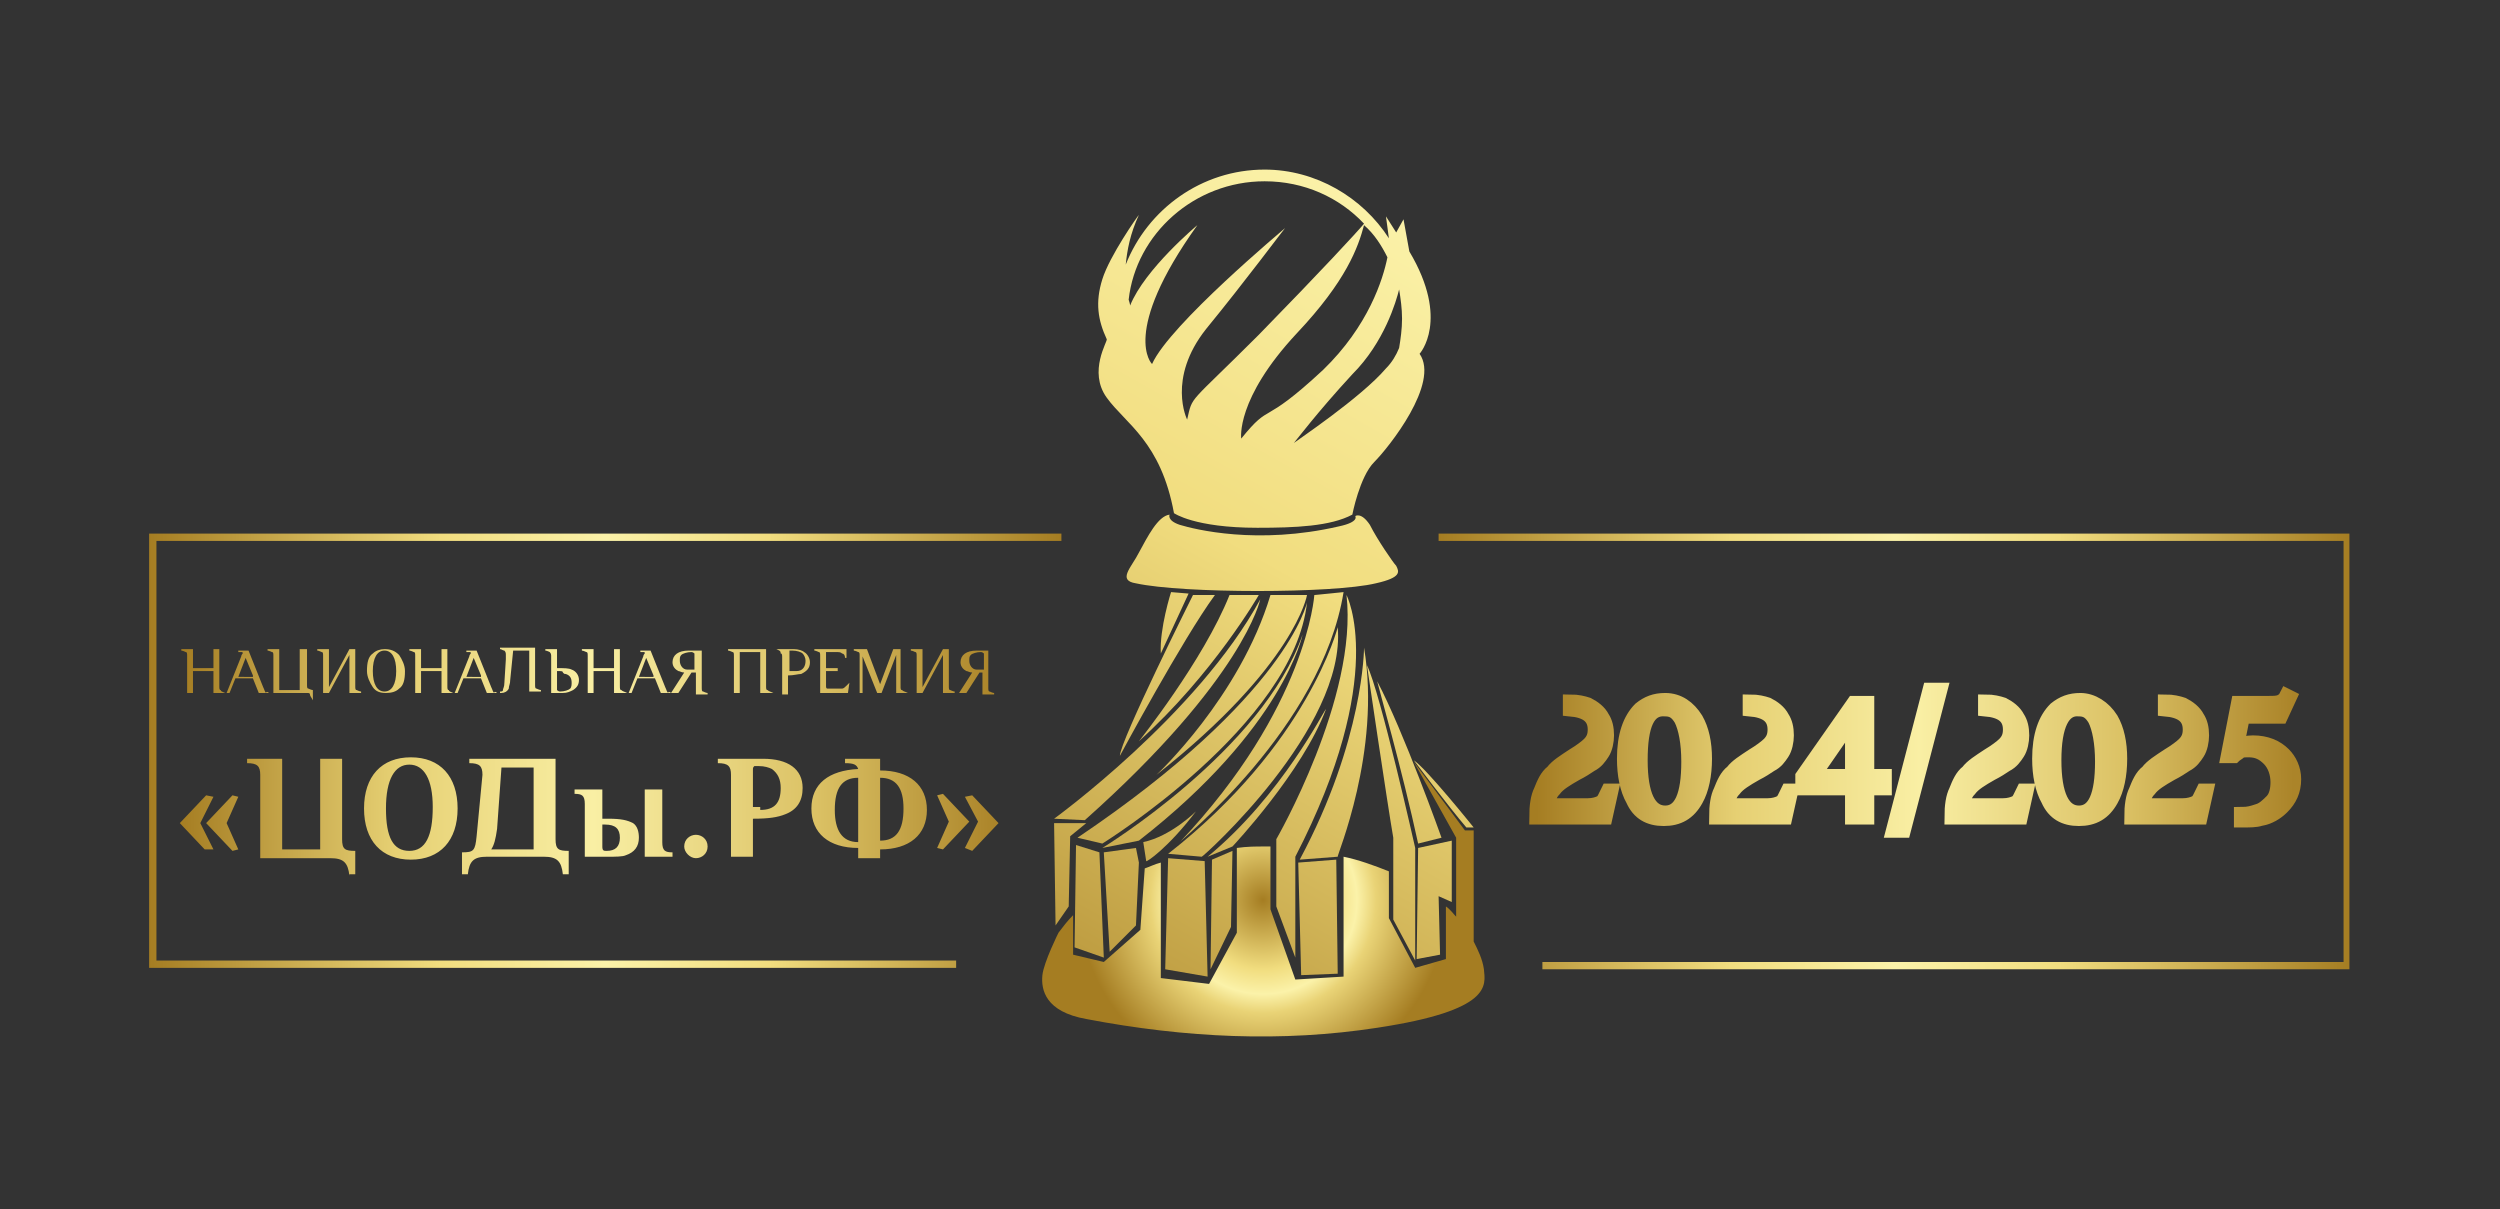 <?xml version="1.0" encoding="utf-8"?>
<!-- Generator: Adobe Illustrator 25.2.1, SVG Export Plug-In . SVG Version: 6.00 Build 0)  -->
<svg version="1.1" id="Layer_1" xmlns="http://www.w3.org/2000/svg" xmlns:xlink="http://www.w3.org/1999/xlink" x="0px" y="0px"
	 viewBox="0 0 171 82.7" style="enable-background:new 0 0 171 82.7;" xml:space="preserve">
<rect x="0" y="0" width="171" height="82.7" fill="#333333" stroke="none"/>
<style type="text/css">
	.st0{fill:url(#SVGID_1_);}
	.st1{fill:url(#SVGID_2_);}
	.st2{fill:url(#SVGID_3_);}
	.st3{fill:url(#SVGID_4_);}
	.st4{fill:url(#SVGID_5_);}
	.st5{fill:url(#SVGID_6_);}
	.st6{fill:url(#SVGID_7_);}
	.st7{fill:url(#SVGID_8_);}
	.st8{fill:url(#SVGID_9_);}
	.st9{fill:url(#SVGID_10_);}
	.st10{fill:url(#SVGID_11_);}
	.st11{fill:url(#SVGID_12_);}
	.st12{fill:url(#SVGID_13_);}
	.st13{fill:url(#SVGID_14_);}
	.st14{fill:url(#SVGID_15_);}
	.st15{fill:url(#SVGID_16_);}
	.st16{fill:url(#SVGID_17_);}
	.st17{fill:url(#SVGID_18_);}
	.st18{fill:url(#SVGID_19_);}
	.st19{fill:url(#SVGID_20_);}
	.st20{fill:url(#SVGID_21_);}
	.st21{fill:url(#SVGID_22_);}
	.st22{fill:url(#SVGID_23_);}
	.st23{fill:url(#SVGID_24_);}
	.st24{fill:url(#SVGID_25_);}
	.st25{fill:url(#SVGID_26_);}
	.st26{fill:url(#SVGID_27_);}
	.st27{fill:url(#SVGID_28_);}
	.st28{fill:url(#SVGID_29_);}
	.st29{fill:url(#SVGID_30_);}
	.st30{fill:url(#SVGID_31_);}
	.st31{fill:url(#SVGID_32_);}
	.st32{fill:url(#SVGID_33_);}
	.st33{fill:url(#SVGID_34_);}
	.st34{fill:url(#SVGID_35_);}
	.st35{fill:url(#SVGID_36_);}
	.st36{fill:url(#SVGID_37_);}
	.st37{fill:url(#SVGID_38_);}
	.st38{fill:url(#SVGID_39_);}
	.st39{fill:none;stroke:url(#SVGID_40_);stroke-miterlimit:10;}
	.st40{fill:none;stroke:url(#SVGID_41_);stroke-miterlimit:10;}
	.st41{fill:none;stroke:url(#SVGID_42_);stroke-miterlimit:10;}
	.st42{fill:none;stroke:url(#SVGID_43_);stroke-miterlimit:10;}
	.st43{fill:none;stroke:url(#SVGID_44_);stroke-miterlimit:10;}
	.st44{fill:none;stroke:url(#SVGID_45_);stroke-miterlimit:10;}
	.st45{fill:none;stroke:url(#SVGID_46_);stroke-miterlimit:10;}
	.st46{fill:none;stroke:url(#SVGID_47_);stroke-miterlimit:10;}
	.st47{fill:none;stroke:url(#SVGID_48_);stroke-miterlimit:10;}
</style>
<g>
	
		<linearGradient id="SVGID_1_" gradientUnits="userSpaceOnUse" x1="98.443" y1="29.808" x2="160.793" y2="29.808" gradientTransform="matrix(1 0 0 -1 0 81.189)">
		<stop  offset="0" style="stop-color:#A57D22"/>
		<stop  offset="0.32" style="stop-color:#F1DD7F"/>
		<stop  offset="0.5" style="stop-color:#FBF2A9"/>
		<stop  offset="0.68" style="stop-color:#F1DD7F"/>
		<stop  offset="1" style="stop-color:#A57D22"/>
	</linearGradient>
	<path class="st0" d="M98.4,36.5V37h61.9v28.8h-54.8v0.5h55.2V36.5H98.4z"/>
	
		<linearGradient id="SVGID_2_" gradientUnits="userSpaceOnUse" x1="10.207" y1="29.808" x2="72.557" y2="29.808" gradientTransform="matrix(1 0 0 -1 0 81.189)">
		<stop  offset="0" style="stop-color:#A57D22"/>
		<stop  offset="0.32" style="stop-color:#F1DD7F"/>
		<stop  offset="0.5" style="stop-color:#FBF2A9"/>
		<stop  offset="0.68" style="stop-color:#F1DD7F"/>
		<stop  offset="1" style="stop-color:#A57D22"/>
	</linearGradient>
	<path class="st1" d="M10.2,36.5v29.7h55.2v-0.5H10.7V37h61.9v-0.5H10.2z"/>
	
		<linearGradient id="SVGID_3_" gradientUnits="userSpaceOnUse" x1="64.934" y1="3.725" x2="133.497" y2="125.747" gradientTransform="matrix(1 0 0 -1 0 81.189)">
		<stop  offset="0" style="stop-color:#A57D22"/>
		<stop  offset="0.32" style="stop-color:#F1DD7F"/>
		<stop  offset="0.5" style="stop-color:#FBF2A9"/>
		<stop  offset="0.68" style="stop-color:#F1DD7F"/>
		<stop  offset="1" style="stop-color:#A57D22"/>
	</linearGradient>
	<path class="st2" d="M93.7,35.9c-0.6-0.9-1-0.6-1-0.6s0.3,0.4-1.1,0.7c-5.6,1.3-9.9,0.2-10.9-0.1c-0.9-0.3-0.7-0.7-0.7-0.7
		c-0.8,0.1-1.5,1.5-2.1,2.6c-0.5,1-1.5,1.9-0.2,2.1c3.2,0.7,13.5,0.7,16.4,0c1.8-0.4,1.6-0.8,1.4-1.2C95.3,38.5,94.2,36.9,93.7,35.9
		z"/>
	
		<linearGradient id="SVGID_4_" gradientUnits="userSpaceOnUse" x1="57.866" y1="7.697" x2="126.429" y2="129.719" gradientTransform="matrix(1 0 0 -1 0 81.189)">
		<stop  offset="0" style="stop-color:#A57D22"/>
		<stop  offset="0.32" style="stop-color:#F1DD7F"/>
		<stop  offset="0.5" style="stop-color:#FBF2A9"/>
		<stop  offset="0.68" style="stop-color:#F1DD7F"/>
		<stop  offset="1" style="stop-color:#A57D22"/>
	</linearGradient>
	<path class="st3" d="M75.7,27.2c1.3,1.8,3.7,3,4.6,7.9c0,0,1.4,1,5.7,1c2.6,0,5-0.1,6.5-0.9c0,0,0.5-2.6,1.5-3.6
		c1-1,4.5-5.4,3.1-7.4c0,0,2.1-2.3-0.7-7L96,15l-0.5,0.9l-0.7-1.1l0.2,1.5c-1.8-2.8-5-4.7-8.5-4.7c-4.3,0-8,2.7-9.5,6.5
		c0.1-1,0.3-2.1,0.9-3.4c-0.1,0.1-2,2.8-2.5,4.4c-0.5,1.6-0.3,2.8,0.3,4.1C75.8,23.3,74.4,25.4,75.7,27.2z M95.7,19.8
		c0.1,0.6,0.2,1.3,0.2,2c0,0.7-0.1,1.4-0.2,2c-0.2,0.5-0.5,1-0.9,1.4c-1.7,2-6.2,5-6.3,5.1c0.1-0.1,1.6-2.1,4-4.7
		C94.7,23.4,95.5,20.6,95.7,19.8z M94.9,17.6c-0.3,1.5-1.3,4.7-4.4,7.7c-4.3,4-3.5,2.1-5.6,4.7c0,0-0.4-2.7,3.8-7.2
		c3.4-3.6,4.2-5.9,4.6-7.4C94,16,94.5,16.8,94.9,17.6z M86.5,12.4c2.7,0,5.1,1.1,6.8,2.9c-0.5,0.6-2.9,3.2-7.2,7.6
		c-4.9,4.9-4.5,4.1-4.9,5.8c0,0-1.4-2.8,1.3-6.2c2.7-3.3,5.3-6.8,5.4-6.9c-0.1,0.1-7.9,6.6-9.1,9.3c0,0-2.2-2.1,3.1-9.5
		c0,0-3.6,3-4.6,5.5c0,0,0-0.1-0.1-0.4C77.7,16,81.7,12.4,86.5,12.4z"/>
	
		<radialGradient id="SVGID_5_" cx="86.395" cy="19.621" r="12.601" gradientTransform="matrix(1 0 0 -1 0 81.189)" gradientUnits="userSpaceOnUse">
		<stop  offset="0" style="stop-color:#A57D22"/>
		<stop  offset="0.377" style="stop-color:#F1DD7F"/>
		<stop  offset="0.51" style="stop-color:#FBF2A9"/>
		<stop  offset="0.612" style="stop-color:#E9D376"/>
		<stop  offset="1" style="stop-color:#A57D22"/>
	</radialGradient>
	<path class="st4" d="M101.5,66.3c-0.1-0.7-0.4-1.3-0.7-1.9v-7.6l-0.6,0l-3.5-4.7l2.9,5.2v5.4c-0.2-0.2-0.4-0.5-0.7-0.7v3.6
		l-2.1,0.6L95,62.8v-3.2c-1-0.4-2.1-0.8-3.1-1v8.2L88.6,67l-1.7-4.8v-4.3c-0.2,0-0.3,0-0.4,0c-0.6,0-1.2,0-1.9,0.1v5.8l-1.9,3.5
		l-3.3-0.4V59c-0.4,0.1-0.8,0.3-1.1,0.4L78,63.6l-2.5,2.2l-2.1-0.5v-2.7c-0.4,0.4-0.7,0.8-1,1.2c0,0-1,2-1.1,2.9c-0.1,1,0.2,2.5,3,3
		c6.8,1.3,13.4,1.6,19.9,0.6C102.1,69.1,101.6,67.4,101.5,66.3z"/>
	
		<linearGradient id="SVGID_6_" gradientUnits="userSpaceOnUse" x1="65.893" y1="3.186" x2="134.456" y2="125.209" gradientTransform="matrix(1 0 0 -1 0 81.189)">
		<stop  offset="0" style="stop-color:#A57D22"/>
		<stop  offset="0.32" style="stop-color:#F1DD7F"/>
		<stop  offset="0.5" style="stop-color:#FBF2A9"/>
		<stop  offset="0.68" style="stop-color:#F1DD7F"/>
		<stop  offset="1" style="stop-color:#A57D22"/>
	</linearGradient>
	<path class="st5" d="M75.4,57.7c0,0,13.1-8.1,14-16.5c0,0-1.3,6.4-15.7,16.1L75.4,57.7z"/>
	
		<linearGradient id="SVGID_7_" gradientUnits="userSpaceOnUse" x1="70.008" y1="0.874" x2="138.571" y2="122.897" gradientTransform="matrix(1 0 0 -1 0 81.189)">
		<stop  offset="0" style="stop-color:#A57D22"/>
		<stop  offset="0.32" style="stop-color:#F1DD7F"/>
		<stop  offset="0.5" style="stop-color:#FBF2A9"/>
		<stop  offset="0.68" style="stop-color:#F1DD7F"/>
		<stop  offset="1" style="stop-color:#A57D22"/>
	</linearGradient>
	<path class="st6" d="M91.5,42.9c0,0-2,8-11.6,15.5l2.3,0.2C82.3,58.6,92.1,49.8,91.5,42.9z"/>
	
		<linearGradient id="SVGID_8_" gradientUnits="userSpaceOnUse" x1="74.645" y1="-1.731" x2="143.207" y2="120.291" gradientTransform="matrix(1 0 0 -1 0 81.189)">
		<stop  offset="0" style="stop-color:#A57D22"/>
		<stop  offset="0.32" style="stop-color:#F1DD7F"/>
		<stop  offset="0.5" style="stop-color:#FBF2A9"/>
		<stop  offset="0.68" style="stop-color:#F1DD7F"/>
		<stop  offset="1" style="stop-color:#A57D22"/>
	</linearGradient>
	<path class="st7" d="M93.3,44.3c0,0,0,6.3-4.4,14.5l2.6-0.2C91.4,58.6,94.5,51.4,93.3,44.3z"/>
	
		<linearGradient id="SVGID_9_" gradientUnits="userSpaceOnUse" x1="77.963" y1="-3.596" x2="146.525" y2="118.427" gradientTransform="matrix(1 0 0 -1 0 81.189)">
		<stop  offset="0" style="stop-color:#A57D22"/>
		<stop  offset="0.32" style="stop-color:#F1DD7F"/>
		<stop  offset="0.5" style="stop-color:#FBF2A9"/>
		<stop  offset="0.68" style="stop-color:#F1DD7F"/>
		<stop  offset="1" style="stop-color:#A57D22"/>
	</linearGradient>
	<path class="st8" d="M97,57.7l1.6-0.4c0,0-2.6-7.3-4.4-10.7C94.2,46.7,95.9,52.6,97,57.7z"/>
	
		<linearGradient id="SVGID_10_" gradientUnits="userSpaceOnUse" x1="63.521" y1="4.519" x2="132.084" y2="126.541" gradientTransform="matrix(1 0 0 -1 0 81.189)">
		<stop  offset="0" style="stop-color:#A57D22"/>
		<stop  offset="0.32" style="stop-color:#F1DD7F"/>
		<stop  offset="0.5" style="stop-color:#FBF2A9"/>
		<stop  offset="0.68" style="stop-color:#F1DD7F"/>
		<stop  offset="1" style="stop-color:#A57D22"/>
	</linearGradient>
	<path class="st9" d="M86.2,41c-4.3,7.9-14.1,15-14.1,15l2.1,0.1C85.1,46.4,86.2,41,86.2,41z"/>
	
		<linearGradient id="SVGID_11_" gradientUnits="userSpaceOnUse" x1="80.736" y1="-5.154" x2="149.299" y2="116.868" gradientTransform="matrix(1 0 0 -1 0 81.189)">
		<stop  offset="0" style="stop-color:#A57D22"/>
		<stop  offset="0.32" style="stop-color:#F1DD7F"/>
		<stop  offset="0.5" style="stop-color:#FBF2A9"/>
		<stop  offset="0.68" style="stop-color:#F1DD7F"/>
		<stop  offset="1" style="stop-color:#A57D22"/>
	</linearGradient>
	<path class="st10" d="M96.7,52c0,0,2.4,3.2,3.6,4.6l0.5,0C100.8,56.6,97.6,52.6,96.7,52z"/>
	
		<linearGradient id="SVGID_12_" gradientUnits="userSpaceOnUse" x1="66.847" y1="2.65" x2="135.41" y2="124.673" gradientTransform="matrix(1 0 0 -1 0 81.189)">
		<stop  offset="0" style="stop-color:#A57D22"/>
		<stop  offset="0.32" style="stop-color:#F1DD7F"/>
		<stop  offset="0.5" style="stop-color:#FBF2A9"/>
		<stop  offset="0.68" style="stop-color:#F1DD7F"/>
		<stop  offset="1" style="stop-color:#A57D22"/>
	</linearGradient>
	<path class="st11" d="M89.1,43.4C86.4,51.3,75.4,58,75.4,58l2.5-0.5C87.8,49.8,89.1,43.4,89.1,43.4z"/>
	
		<linearGradient id="SVGID_13_" gradientUnits="userSpaceOnUse" x1="71.296" y1="0.15" x2="139.859" y2="122.173" gradientTransform="matrix(1 0 0 -1 0 81.189)">
		<stop  offset="0" style="stop-color:#A57D22"/>
		<stop  offset="0.32" style="stop-color:#F1DD7F"/>
		<stop  offset="0.5" style="stop-color:#FBF2A9"/>
		<stop  offset="0.68" style="stop-color:#F1DD7F"/>
		<stop  offset="1" style="stop-color:#A57D22"/>
	</linearGradient>
	<path class="st12" d="M82.6,58.6l1.7-0.7c0,0,4.8-5.1,6.4-9.4C90.6,48.5,87.7,54.4,82.6,58.6z"/>
	
		<linearGradient id="SVGID_14_" gradientUnits="userSpaceOnUse" x1="73.841" y1="-1.28" x2="142.404" y2="120.743" gradientTransform="matrix(1 0 0 -1 0 81.189)">
		<stop  offset="0" style="stop-color:#A57D22"/>
		<stop  offset="0.32" style="stop-color:#F1DD7F"/>
		<stop  offset="0.5" style="stop-color:#FBF2A9"/>
		<stop  offset="0.68" style="stop-color:#F1DD7F"/>
		<stop  offset="1" style="stop-color:#A57D22"/>
	</linearGradient>
	<path class="st13" d="M88.6,58.6c6.4-12.4,3.5-17.9,3.5-17.9c0.8,7-4.8,16.7-4.8,16.7V62l1.3,3.5V58.6z"/>
	
		<linearGradient id="SVGID_15_" gradientUnits="userSpaceOnUse" x1="78.58" y1="-3.942" x2="147.143" y2="118.08" gradientTransform="matrix(1 0 0 -1 0 81.189)">
		<stop  offset="0" style="stop-color:#A57D22"/>
		<stop  offset="0.32" style="stop-color:#F1DD7F"/>
		<stop  offset="0.5" style="stop-color:#FBF2A9"/>
		<stop  offset="0.68" style="stop-color:#F1DD7F"/>
		<stop  offset="1" style="stop-color:#A57D22"/>
	</linearGradient>
	<path class="st14" d="M96.8,65.7V58c0,0-2.4-10.7-3.3-12.5c0,0,1.4,9.5,1.8,11.8v5.6L96.8,65.7z"/>
	
		<linearGradient id="SVGID_16_" gradientUnits="userSpaceOnUse" x1="62.483" y1="5.103" x2="131.045" y2="127.125" gradientTransform="matrix(1 0 0 -1 0 81.189)">
		<stop  offset="0" style="stop-color:#A57D22"/>
		<stop  offset="0.32" style="stop-color:#F1DD7F"/>
		<stop  offset="0.5" style="stop-color:#FBF2A9"/>
		<stop  offset="0.68" style="stop-color:#F1DD7F"/>
		<stop  offset="1" style="stop-color:#A57D22"/>
	</linearGradient>
	<path class="st15" d="M83.1,40.7l-1.5,0c0,0-5,10-5,11C76.6,51.7,80.9,43.7,83.1,40.7z"/>
	
		<linearGradient id="SVGID_17_" gradientUnits="userSpaceOnUse" x1="69.394" y1="1.219" x2="137.957" y2="123.241" gradientTransform="matrix(1 0 0 -1 0 81.189)">
		<stop  offset="0" style="stop-color:#A57D22"/>
		<stop  offset="0.32" style="stop-color:#F1DD7F"/>
		<stop  offset="0.5" style="stop-color:#FBF2A9"/>
		<stop  offset="0.68" style="stop-color:#F1DD7F"/>
		<stop  offset="1" style="stop-color:#A57D22"/>
	</linearGradient>
	<path class="st16" d="M91.9,40.5l-2,0.2c0,0-0.5,7.7-9.2,16.9C80.7,57.5,90.4,49.8,91.9,40.5z"/>
	
		<linearGradient id="SVGID_18_" gradientUnits="userSpaceOnUse" x1="66.645" y1="2.764" x2="135.208" y2="124.786" gradientTransform="matrix(1 0 0 -1 0 81.189)">
		<stop  offset="0" style="stop-color:#A57D22"/>
		<stop  offset="0.32" style="stop-color:#F1DD7F"/>
		<stop  offset="0.5" style="stop-color:#FBF2A9"/>
		<stop  offset="0.68" style="stop-color:#F1DD7F"/>
		<stop  offset="1" style="stop-color:#A57D22"/>
	</linearGradient>
	<path class="st17" d="M86.9,40.7c-2.1,7-7.8,12.3-7.8,12.3c9.5-7.5,10.3-12.3,10.3-12.3L86.9,40.7z"/>
	
		<linearGradient id="SVGID_19_" gradientUnits="userSpaceOnUse" x1="64.343" y1="4.057" x2="132.906" y2="126.079" gradientTransform="matrix(1 0 0 -1 0 81.189)">
		<stop  offset="0" style="stop-color:#A57D22"/>
		<stop  offset="0.32" style="stop-color:#F1DD7F"/>
		<stop  offset="0.5" style="stop-color:#FBF2A9"/>
		<stop  offset="0.68" style="stop-color:#F1DD7F"/>
		<stop  offset="1" style="stop-color:#A57D22"/>
	</linearGradient>
	<path class="st18" d="M86.1,40.7h-2c-1.8,4.5-6.2,10-6.2,10C83,46.1,86.1,40.7,86.1,40.7z"/>
	
		<linearGradient id="SVGID_20_" gradientUnits="userSpaceOnUse" x1="61.328" y1="5.751" x2="129.891" y2="127.773" gradientTransform="matrix(1 0 0 -1 0 81.189)">
		<stop  offset="0" style="stop-color:#A57D22"/>
		<stop  offset="0.32" style="stop-color:#F1DD7F"/>
		<stop  offset="0.5" style="stop-color:#FBF2A9"/>
		<stop  offset="0.68" style="stop-color:#F1DD7F"/>
		<stop  offset="1" style="stop-color:#A57D22"/>
	</linearGradient>
	<path class="st19" d="M80.1,40.5c0,0-0.8,2.5-0.7,4.2l1.9-4.1L80.1,40.5z"/>
	
		<linearGradient id="SVGID_21_" gradientUnits="userSpaceOnUse" x1="83.118" y1="-6.492" x2="151.681" y2="115.53" gradientTransform="matrix(1 0 0 -1 0 81.189)">
		<stop  offset="0" style="stop-color:#A57D22"/>
		<stop  offset="0.32" style="stop-color:#F1DD7F"/>
		<stop  offset="0.5" style="stop-color:#FBF2A9"/>
		<stop  offset="0.68" style="stop-color:#F1DD7F"/>
		<stop  offset="1" style="stop-color:#A57D22"/>
	</linearGradient>
	<path class="st20" d="M99.3,57.5L97,58l-0.1,7.6l1.6-0.3l-0.1-4l0.9,0.4V57.5z"/>
	
		<linearGradient id="SVGID_22_" gradientUnits="userSpaceOnUse" x1="77.871" y1="-3.544" x2="146.433" y2="118.478" gradientTransform="matrix(1 0 0 -1 0 81.189)">
		<stop  offset="0" style="stop-color:#A57D22"/>
		<stop  offset="0.32" style="stop-color:#F1DD7F"/>
		<stop  offset="0.5" style="stop-color:#FBF2A9"/>
		<stop  offset="0.68" style="stop-color:#F1DD7F"/>
		<stop  offset="1" style="stop-color:#A57D22"/>
	</linearGradient>
	<path class="st21" d="M89,66.7l2.5-0.1l-0.1-7.8L88.8,59L89,66.7z"/>
	
		<linearGradient id="SVGID_23_" gradientUnits="userSpaceOnUse" x1="71.02" y1="0.305" x2="139.583" y2="122.328" gradientTransform="matrix(1 0 0 -1 0 81.189)">
		<stop  offset="0" style="stop-color:#A57D22"/>
		<stop  offset="0.32" style="stop-color:#F1DD7F"/>
		<stop  offset="0.5" style="stop-color:#FBF2A9"/>
		<stop  offset="0.68" style="stop-color:#F1DD7F"/>
		<stop  offset="1" style="stop-color:#A57D22"/>
	</linearGradient>
	<path class="st22" d="M82.4,58.9l-2.5-0.2l-0.2,7.6l2.9,0.5L82.4,58.9z"/>
	
		<linearGradient id="SVGID_24_" gradientUnits="userSpaceOnUse" x1="72.198" y1="-0.357" x2="140.761" y2="121.666" gradientTransform="matrix(1 0 0 -1 0 81.189)">
		<stop  offset="0" style="stop-color:#A57D22"/>
		<stop  offset="0.32" style="stop-color:#F1DD7F"/>
		<stop  offset="0.5" style="stop-color:#FBF2A9"/>
		<stop  offset="0.68" style="stop-color:#F1DD7F"/>
		<stop  offset="1" style="stop-color:#A57D22"/>
	</linearGradient>
	<path class="st23" d="M82.8,66.3l1.4-2.9l0.1-5.2l-1.4,0.6L82.8,66.3z"/>
	
		<linearGradient id="SVGID_25_" gradientUnits="userSpaceOnUse" x1="65.495" y1="3.409" x2="134.058" y2="125.432" gradientTransform="matrix(1 0 0 -1 0 81.189)">
		<stop  offset="0" style="stop-color:#A57D22"/>
		<stop  offset="0.32" style="stop-color:#F1DD7F"/>
		<stop  offset="0.5" style="stop-color:#FBF2A9"/>
		<stop  offset="0.68" style="stop-color:#F1DD7F"/>
		<stop  offset="1" style="stop-color:#A57D22"/>
	</linearGradient>
	<path class="st24" d="M73.5,64.8l2,0.7l-0.3-7.2l-1.6-0.5L73.5,64.8z"/>
	
		<linearGradient id="SVGID_26_" gradientUnits="userSpaceOnUse" x1="66.725" y1="2.719" x2="135.287" y2="124.741" gradientTransform="matrix(1 0 0 -1 0 81.189)">
		<stop  offset="0" style="stop-color:#A57D22"/>
		<stop  offset="0.32" style="stop-color:#F1DD7F"/>
		<stop  offset="0.5" style="stop-color:#FBF2A9"/>
		<stop  offset="0.68" style="stop-color:#F1DD7F"/>
		<stop  offset="1" style="stop-color:#A57D22"/>
	</linearGradient>
	<path class="st25" d="M75.5,58.3l0.4,6.8l1.8-1.8l0.2-4.3L77.7,58L75.5,58.3z"/>
	
		<linearGradient id="SVGID_27_" gradientUnits="userSpaceOnUse" x1="67.463" y1="2.304" x2="136.026" y2="124.326" gradientTransform="matrix(1 0 0 -1 0 81.189)">
		<stop  offset="0" style="stop-color:#A57D22"/>
		<stop  offset="0.32" style="stop-color:#F1DD7F"/>
		<stop  offset="0.5" style="stop-color:#FBF2A9"/>
		<stop  offset="0.68" style="stop-color:#F1DD7F"/>
		<stop  offset="1" style="stop-color:#A57D22"/>
	</linearGradient>
	<path class="st26" d="M81.8,55.5c0,0-1.7,1.7-3.6,2.1l0.2,1.3C78.4,59,79.9,58,81.8,55.5z"/>
	
		<linearGradient id="SVGID_28_" gradientUnits="userSpaceOnUse" x1="62.991" y1="4.817" x2="131.554" y2="126.839" gradientTransform="matrix(1 0 0 -1 0 81.189)">
		<stop  offset="0" style="stop-color:#A57D22"/>
		<stop  offset="0.32" style="stop-color:#F1DD7F"/>
		<stop  offset="0.5" style="stop-color:#FBF2A9"/>
		<stop  offset="0.68" style="stop-color:#F1DD7F"/>
		<stop  offset="1" style="stop-color:#A57D22"/>
	</linearGradient>
	<path class="st27" d="M73.1,62l0.1-4.8l1.1-0.9h-2.2l0.1,7L73.1,62z"/>
	<linearGradient id="SVGID_29_" gradientUnits="userSpaceOnUse" x1="12.369" y1="46.153" x2="68.127" y2="46.153">
		<stop  offset="0" style="stop-color:#A57D22"/>
		<stop  offset="0.265" style="stop-color:#E6D073"/>
		<stop  offset="0.506" style="stop-color:#F9EFA4"/>
		<stop  offset="0.779" style="stop-color:#DBC164"/>
		<stop  offset="1" style="stop-color:#AB8429"/>
	</linearGradient>
	<path class="st28" d="M15.4,47.4h-0.8v-1.5h-1.4v1.5h-0.4v-2.5c0-0.2,0-0.3-0.1-0.3c0,0-0.2-0.1-0.3-0.1v-0.1h0.8v1.3h1.4v-1.3H15
		v2.5c0,0.2,0,0.3,0.1,0.3C15.1,47.3,15.2,47.3,15.4,47.4L15.4,47.4z M18.4,47.4h-0.7l-0.4-1h-1.2l-0.4,1h-0.2l1-2.5
		c0-0.1,0.1-0.2,0.1-0.2c0-0.1,0-0.1-0.1-0.1c0,0-0.1,0-0.2,0v-0.1H17l1,2.5c0.1,0.2,0.1,0.3,0.2,0.4C18.2,47.3,18.3,47.3,18.4,47.4
		L18.4,47.4z M17.3,46.2L16.8,45l-0.5,1.3H17.3z M21.4,47.9L21.4,47.9c-0.1-0.2-0.2-0.3-0.2-0.4c0-0.1-0.1-0.1-0.2-0.1
		c-0.1,0-0.2,0-0.3,0h-2v-2.5c0-0.2,0-0.3-0.1-0.3c0,0-0.2-0.1-0.3-0.1v-0.1h0.8v2.8h1.4v-2.8H21v2.4c0,0.2,0,0.3,0.1,0.3
		c0,0,0.2,0.1,0.3,0.1V47.9z M23.9,44.4h0.4v2.5c0,0.2,0,0.3,0.1,0.3c0,0,0.2,0.1,0.3,0.1v0.1h-0.8v-2.6l-1.4,2.6h-0.4v-2.5
		c0-0.2,0-0.3-0.1-0.3c0,0-0.2-0.1-0.3-0.1v-0.1h0.8V47L23.9,44.4z M27.3,44.8c0.2,0.3,0.4,0.7,0.4,1.1c0,0.6-0.1,1-0.4,1.2
		c-0.2,0.2-0.5,0.3-0.9,0.3c-0.4,0-0.7-0.1-0.9-0.4c-0.2-0.3-0.4-0.7-0.4-1.1c0-0.6,0.1-1,0.4-1.2c0.2-0.2,0.5-0.3,0.8-0.3
		C26.7,44.4,27,44.5,27.3,44.8z M25.5,45.9c0,0.9,0.3,1.4,0.8,1.4s0.8-0.5,0.8-1.4c0-0.9-0.3-1.4-0.8-1.4
		C25.8,44.5,25.5,45,25.5,45.9z M31,47.4h-0.8v-1.5h-1.4v1.5h-0.4v-2.5c0-0.2,0-0.3-0.1-0.3c0,0-0.2-0.1-0.3-0.1v-0.1h0.8v1.3h1.4
		v-1.3h0.4v2.5c0,0.2,0,0.3,0.1,0.3C30.7,47.3,30.8,47.3,31,47.4L31,47.4z M34,47.4h-0.7l-0.4-1h-1.2l-0.4,1h-0.2l1-2.5
		c0-0.1,0.1-0.2,0.1-0.2c0-0.1,0-0.1-0.1-0.1c0,0-0.1,0-0.2,0v-0.1h0.7l1,2.5c0.1,0.2,0.1,0.3,0.2,0.4C33.8,47.3,33.9,47.3,34,47.4
		L34,47.4z M32.9,46.2L32.4,45l-0.5,1.3H32.9z M34.1,47.3c0,0,0.1,0,0.1,0c0.1,0,0.2,0,0.2-0.1c0-0.1,0.1-0.2,0.1-0.5l0.1-1.6
		c0,0,0-0.1,0-0.1c0-0.1,0-0.2,0-0.2c0-0.1,0-0.2-0.1-0.3c-0.1,0-0.2-0.1-0.3-0.1v-0.1h2.4v2.5c0,0.2,0,0.3,0.1,0.3
		c0,0,0.2,0.1,0.3,0.1v0.1h-0.8v-2.8h-1.1l-0.2,2c0,0.3-0.1,0.4-0.1,0.6c-0.1,0.2-0.3,0.3-0.5,0.3h0c0,0-0.1,0-0.1,0V47.3z
		 M38.1,44.4v1.3c0.5,0,0.8,0,1,0.1c0.3,0.1,0.5,0.4,0.5,0.7c0,0.3-0.1,0.5-0.4,0.7c-0.2,0.1-0.4,0.2-0.7,0.2h-0.8v-2.5
		c0-0.1,0-0.2-0.1-0.3c0,0-0.2-0.1-0.3-0.1v-0.1H38.1z M38.1,45.9V47c0,0.1,0,0.2,0,0.2c0,0,0.1,0.1,0.2,0.1c0.3,0,0.6-0.1,0.7-0.2
		c0.1-0.1,0.1-0.3,0.1-0.4c0-0.3-0.1-0.5-0.4-0.6c-0.1,0-0.1,0-0.2-0.1C38.5,45.9,38.4,45.9,38.1,45.9L38.1,45.9z M42.9,47.4H42
		v-1.5h-1.4v1.5h-0.4v-2.5c0-0.2,0-0.3-0.1-0.3c0,0-0.2-0.1-0.3-0.1v-0.1h0.8v1.3H42v-1.3h0.4v2.5c0,0.2,0,0.3,0.1,0.3
		C42.6,47.3,42.7,47.3,42.9,47.4L42.9,47.4z M45.9,47.4h-0.7l-0.4-1h-1.2l-0.4,1H43l1-2.5c0-0.1,0.1-0.2,0.1-0.2
		c0-0.1,0-0.1-0.1-0.1c0,0-0.1,0-0.2,0v-0.1h0.7l1,2.5c0.1,0.2,0.1,0.3,0.2,0.4C45.7,47.3,45.8,47.3,45.9,47.4L45.9,47.4z
		 M44.7,46.2L44.2,45l-0.5,1.3H44.7z M45.9,47.4l0.9-1.4c-0.2,0-0.3-0.1-0.4-0.1c-0.2-0.1-0.4-0.3-0.4-0.6c0-0.5,0.4-0.8,1.1-0.8H48
		v2.5c0,0.2,0,0.3,0.1,0.3c0,0,0.2,0.1,0.3,0.1v0.1h-0.8V46h-0.3l-0.9,1.4H45.9z M47.5,44.9c0-0.1,0-0.2,0-0.2c0,0-0.1-0.1-0.2-0.1
		c-0.3,0-0.6,0.1-0.7,0.2c-0.1,0.1-0.1,0.2-0.1,0.4c0,0.3,0.2,0.6,0.5,0.6c0.1,0,0.2,0,0.5,0V44.9z M52.9,47.4H52v-2.8h-1.4v2.8
		h-0.4v-2.5c0-0.2,0-0.3-0.1-0.3c0,0-0.2-0.1-0.3-0.1v-0.1h2.6v2.5c0,0.2,0,0.3,0.1,0.3C52.6,47.3,52.7,47.3,52.9,47.4L52.9,47.4z
		 M53.1,44.4h1.2c0.3,0,0.6,0.1,0.7,0.2c0.2,0.1,0.4,0.4,0.4,0.7c0,0.4-0.2,0.6-0.6,0.8c-0.2,0-0.5,0.1-0.9,0.1v1.3h-0.4v-2.5
		c0-0.2,0-0.3-0.1-0.3C53.4,44.5,53.3,44.5,53.1,44.4L53.1,44.4z M54,45.9L54,45.9c0.3,0,0.4,0,0.5,0c0.4,0,0.6-0.3,0.6-0.7
		c0-0.2-0.1-0.4-0.2-0.5c-0.1-0.1-0.4-0.2-0.7-0.2c-0.1,0-0.1,0-0.2,0c0,0,0,0.1,0,0.2V45.9z M58.1,46.7L58,47.4h-1.9v-2.5
		c0-0.2,0-0.3-0.1-0.3c0,0-0.2-0.1-0.3-0.1v-0.1h2.2l0,0.6h-0.1c0-0.2-0.1-0.3-0.2-0.3c-0.1-0.1-0.2-0.1-0.5-0.1h-0.5
		c-0.1,0-0.1,0-0.1,0c0,0,0,0.1,0,0.2v0.9h0.8v0.2h-0.8v1c0,0.1,0,0.2,0.1,0.2c0,0,0.1,0,0.3,0h0.4c0.1,0,0.2,0,0.3,0
		c0.1,0,0.2-0.1,0.3-0.2C57.9,46.9,58,46.8,58.1,46.7L58.1,46.7z M62.1,47.4h-0.8v-2.6h0l-1,2.6H60l-1-2.5h0v2.5h-0.2v-2.5
		c0-0.2,0-0.3-0.1-0.3c0,0-0.2-0.1-0.3-0.1v-0.1h0.9l0.9,2.4h0l0.9-2.4h0.5v2.5c0,0.2,0,0.3,0.1,0.3C61.8,47.3,61.9,47.3,62.1,47.4
		L62.1,47.4z M64.5,44.4h0.4v2.5c0,0.2,0,0.3,0.1,0.3c0,0,0.2,0.1,0.3,0.1v0.1h-0.8v-2.6l-1.4,2.6h-0.4v-2.5c0-0.2,0-0.3-0.1-0.3
		c0,0-0.2-0.1-0.3-0.1v-0.1h0.8V47L64.5,44.4z M65.6,47.4l0.9-1.4c-0.2,0-0.3-0.1-0.4-0.1c-0.2-0.1-0.4-0.3-0.4-0.6
		c0-0.5,0.4-0.8,1.1-0.8h0.8v2.5c0,0.2,0,0.3,0.1,0.3c0,0,0.2,0.1,0.3,0.1v0.1h-0.8V46H67l-0.9,1.4H65.6z M67.3,44.9
		c0-0.1,0-0.2,0-0.2c0,0-0.1-0.1-0.2-0.1c-0.3,0-0.6,0.1-0.7,0.2c-0.1,0.1-0.1,0.2-0.1,0.4c0,0.3,0.2,0.6,0.5,0.6c0.1,0,0.2,0,0.5,0
		V44.9z"/>
	<linearGradient id="SVGID_30_" gradientUnits="userSpaceOnUse" x1="12.253" y1="55.82" x2="68.244" y2="55.82">
		<stop  offset="0" style="stop-color:#A57D22"/>
		<stop  offset="0.265" style="stop-color:#E6D073"/>
		<stop  offset="0.506" style="stop-color:#F9EFA4"/>
		<stop  offset="0.779" style="stop-color:#DBC164"/>
		<stop  offset="1" style="stop-color:#AB8429"/>
	</linearGradient>
	<path class="st29" d="M12.3,56.3l1.8-1.9l0.5,0.1l-0.9,1.8l0.9,1.8L14,58.1L12.3,56.3z M14.1,56.3l1.8-1.9l0.4,0.1l-0.8,1.8
		l0.8,1.8l-0.4,0.1L14.1,56.3z M23.9,59.9c-0.1-0.9-0.4-1.2-1.3-1.2h-4.8V53c0-0.6-0.2-0.8-0.9-0.8v-0.3h2.4v6.2h2.6v-6.2h1.5v5.5
		c0,0.7,0.2,0.8,0.9,0.8v1.6H23.9z M31.3,55.3c0,2.2-1.2,3.5-3.2,3.5c-2,0-3.2-1.3-3.2-3.5c0-2.2,1.2-3.5,3.2-3.5
		C30.1,51.8,31.3,53.1,31.3,55.3z M26.4,55.3c0,2,0.5,2.9,1.6,2.9c1.1,0,1.6-1,1.6-3c0-1.9-0.6-2.9-1.6-2.9
		C27,52.3,26.4,53.3,26.4,55.3z M31.6,59.9v-1.6c0.8,0,0.9-0.1,1-1.1L33,53c0-0.6-0.2-0.8-0.9-0.8v-0.3H38v5.5
		c0,0.7,0.2,0.8,0.9,0.8v1.6h-0.4c-0.1-0.9-0.4-1.2-1.3-1.2h-3.9c-0.9,0-1.2,0.3-1.3,1.2H31.6z M36.5,52.5h-2.2L34,56.7
		c-0.1,0.7-0.2,1.1-0.4,1.4h2.9V52.5z M41.2,56h0.4c0.9,0,1.3,0.1,1.7,0.3c0.3,0.2,0.4,0.6,0.4,1c0,0.6-0.3,1-0.9,1.2
		c-0.2,0.1-0.7,0.1-1.2,0.1H40V55c0-0.6-0.2-0.7-0.7-0.7V54h1.9V56z M41.2,57.9c0,0.3,0.1,0.3,0.3,0.3c0.6,0,0.9-0.3,0.9-0.9
		c0-0.6-0.3-0.9-1-0.9h-0.2V57.9z M44.1,54h1.2v3.6c0,0.6,0.2,0.7,0.7,0.7v0.3h-1.9V54z M48.4,57.9c0,0.5-0.4,0.8-0.8,0.8
		c-0.4,0-0.8-0.4-0.8-0.8c0-0.5,0.4-0.8,0.8-0.8C48,57.1,48.4,57.4,48.4,57.9z M51.5,58.6h-1.5V53c0-0.6-0.2-0.8-0.9-0.8v-0.3h3.1
		c1.7,0,2.7,0.7,2.7,2c0,0.9-0.4,1.5-1.2,1.8c-0.5,0.2-1.1,0.3-2.2,0.3V58.6z M52,55.4c1,0,1.4-0.5,1.4-1.5c0-0.6-0.2-1-0.6-1.3
		c-0.2-0.1-0.5-0.2-0.9-0.2c-0.2,0-0.2,0-0.3,0c-0.1,0.1-0.1,0.1-0.1,0.3v2.5H52z M58.7,58c-2,0-3.2-1-3.2-2.7
		c0-1.7,1.2-2.6,3.2-2.7c-0.1-0.3-0.3-0.4-0.9-0.4v-0.3h2.4v0.8c2,0,3.2,1,3.2,2.7c0,1.7-1.2,2.7-3.2,2.7v0.6h-1.5V58z M58.7,53.2
		c-1.1,0-1.6,0.7-1.6,2.2c0,1.4,0.5,2.2,1.6,2.2V53.2z M60.2,57.5c1.1,0,1.6-0.7,1.6-2.2c0-1.4-0.5-2.1-1.6-2.1V57.5z M64.1,58
		l0.8-1.8l-0.8-1.8l0.4-0.1l1.8,1.9l-1.8,1.9L64.1,58z M66,58l0.9-1.8L66,54.5l0.5-0.1l1.8,1.9l-1.8,1.9L66,58z"/>
	<g>
		<g>
			<path d="M110.2,54.1l-0.4,1.8h-4.7c0-0.8,0.1-1.4,0.3-1.8c0.2-0.5,0.4-1,0.8-1.3c0.3-0.4,0.8-0.7,1.4-1.1
				c0.5-0.3,0.9-0.6,1.1-0.8c0.3-0.3,0.4-0.6,0.4-1c0-0.9-0.6-1.3-1.7-1.4v-0.5c0.5,0,0.9,0.1,1.2,0.2c0.4,0.2,0.8,0.5,1,0.9
				c0.2,0.3,0.3,0.7,0.3,1.2c0,0.4-0.1,0.9-0.3,1.2c-0.2,0.3-0.4,0.6-0.8,0.8c-0.3,0.2-0.6,0.4-1,0.6c-0.7,0.4-1.2,0.7-1.5,1.1
				c-0.3,0.3-0.4,0.7-0.5,1.1h2.8c0.4,0,0.7-0.1,0.9-0.2c0.2-0.1,0.3-0.4,0.5-0.8L110.2,54.1z"/>
			<path d="M116,49.2c0.4,0.7,0.6,1.6,0.6,2.7c0,1.1-0.2,2.1-0.6,2.8c-0.5,0.9-1.2,1.3-2.2,1.3c-1,0-1.7-0.4-2.1-1.3
				c-0.4-0.7-0.6-1.7-0.6-2.8c0-1.6,0.4-2.7,1.1-3.4c0.5-0.4,1-0.6,1.7-0.6C114.8,47.9,115.5,48.4,116,49.2z M112.2,52
				c0,2.4,0.6,3.6,1.7,3.6c1.1,0,1.6-1.2,1.6-3.5c0-1.3-0.2-2.3-0.5-2.9c-0.3-0.5-0.6-0.7-1.1-0.7C112.7,48.4,112.2,49.6,112.2,52z"
				/>
			<path d="M122.5,54.1l-0.4,1.8h-4.7c0-0.8,0.1-1.4,0.3-1.8c0.2-0.5,0.4-1,0.8-1.3c0.3-0.4,0.8-0.7,1.4-1.1
				c0.5-0.3,0.9-0.6,1.1-0.8c0.3-0.3,0.4-0.6,0.4-1c0-0.9-0.6-1.3-1.7-1.4v-0.5c0.5,0,0.9,0.1,1.2,0.2c0.4,0.2,0.8,0.5,1,0.9
				c0.2,0.3,0.3,0.7,0.3,1.2c0,0.4-0.1,0.9-0.3,1.2c-0.2,0.3-0.4,0.6-0.8,0.8c-0.3,0.2-0.6,0.4-1,0.6c-0.7,0.4-1.2,0.7-1.5,1.1
				c-0.3,0.3-0.4,0.7-0.5,1.1h2.8c0.4,0,0.7-0.1,0.9-0.2c0.2-0.1,0.3-0.4,0.5-0.8L122.5,54.1z"/>
			<path d="M128.9,53.9h-1.2v2h-1v-2h-3.4v-0.8l3.5-5h0.9v5h1.2V53.9z M126.7,53.1v-3.9l-2.7,3.9H126.7z"/>
			<path d="M132.7,47.2l-2.5,9.6h-0.7l2.5-9.6H132.7z"/>
			<path d="M138.6,54.1l-0.4,1.8h-4.7c0-0.8,0.1-1.4,0.3-1.8c0.2-0.5,0.4-1,0.8-1.3c0.3-0.4,0.8-0.7,1.4-1.1
				c0.5-0.3,0.9-0.6,1.1-0.8c0.3-0.3,0.4-0.6,0.4-1c0-0.9-0.6-1.3-1.7-1.4v-0.5c0.5,0,0.9,0.1,1.2,0.2c0.4,0.2,0.8,0.5,1,0.9
				c0.2,0.3,0.3,0.7,0.3,1.2c0,0.4-0.1,0.9-0.3,1.2c-0.2,0.3-0.4,0.6-0.8,0.8c-0.3,0.2-0.6,0.4-1,0.6c-0.7,0.4-1.2,0.7-1.5,1.1
				c-0.3,0.3-0.4,0.7-0.5,1.1h2.8c0.4,0,0.7-0.1,0.9-0.2c0.2-0.1,0.3-0.4,0.5-0.8L138.6,54.1z"/>
			<path d="M144.4,49.2c0.4,0.7,0.6,1.6,0.6,2.7c0,1.1-0.2,2.1-0.6,2.8c-0.5,0.9-1.2,1.3-2.2,1.3c-1,0-1.7-0.4-2.1-1.3
				c-0.4-0.7-0.6-1.7-0.6-2.8c0-1.6,0.4-2.7,1.1-3.4c0.5-0.4,1-0.6,1.7-0.6C143.1,47.9,143.9,48.4,144.4,49.2z M140.5,52
				c0,2.4,0.6,3.6,1.7,3.6c1.1,0,1.6-1.2,1.6-3.5c0-1.3-0.2-2.3-0.5-2.9c-0.3-0.5-0.6-0.7-1.1-0.7C141.1,48.4,140.5,49.6,140.5,52z"
				/>
			<path d="M150.9,54.1l-0.4,1.8h-4.7c0-0.8,0.1-1.4,0.3-1.8c0.2-0.5,0.4-1,0.8-1.3c0.3-0.4,0.8-0.7,1.4-1.1
				c0.5-0.3,0.9-0.6,1.1-0.8c0.3-0.3,0.4-0.6,0.4-1c0-0.9-0.6-1.3-1.7-1.4v-0.5c0.5,0,0.9,0.1,1.2,0.2c0.4,0.2,0.8,0.5,1,0.9
				c0.2,0.3,0.3,0.7,0.3,1.2c0,0.4-0.1,0.9-0.3,1.2c-0.2,0.3-0.4,0.6-0.8,0.8c-0.3,0.2-0.6,0.4-1,0.6c-0.7,0.4-1.2,0.7-1.5,1.1
				c-0.3,0.3-0.4,0.7-0.5,1.1h2.8c0.4,0,0.7-0.1,0.9-0.2c0.2-0.1,0.3-0.4,0.5-0.8L150.9,54.1z"/>
			<path d="M153.4,49l-0.4,2c0.4-0.1,0.7-0.2,1.1-0.2c0.9,0,1.6,0.3,2.1,0.8c0.4,0.4,0.7,1,0.7,1.7c0,0.8-0.3,1.4-0.8,1.9
				c-0.4,0.4-0.9,0.7-1.5,0.8c-0.3,0.1-0.7,0.1-1.3,0.1v-0.4c0.5,0,0.8-0.1,1.1-0.2c0.4-0.1,0.7-0.4,1-0.7c0.3-0.3,0.4-0.8,0.4-1.3
				c0-0.6-0.2-1.2-0.6-1.6c-0.4-0.4-0.8-0.6-1.4-0.6c-0.2,0-0.5,0-0.6,0.1c-0.1,0.1-0.3,0.2-0.4,0.3l-0.4,0l0.7-3.6h2.1
				c0.3,0,0.6,0,0.8-0.1c0.2-0.1,0.3-0.2,0.4-0.4l0.2,0.1L156,49H153.4z"/>
		</g>
		<g>
			<linearGradient id="SVGID_31_" gradientUnits="userSpaceOnUse" x1="105.084" y1="52.001" x2="156.887" y2="52.001">
				<stop  offset="0" style="stop-color:#A57D22"/>
				<stop  offset="0.265" style="stop-color:#E6D073"/>
				<stop  offset="0.506" style="stop-color:#F9EFA4"/>
				<stop  offset="0.779" style="stop-color:#DBC164"/>
				<stop  offset="1" style="stop-color:#AB8429"/>
			</linearGradient>
			<path class="st30" d="M110.2,54.1l-0.4,1.8h-4.7c0-0.8,0.1-1.4,0.3-1.8c0.2-0.5,0.4-1,0.8-1.3c0.3-0.4,0.8-0.7,1.4-1.1
				c0.5-0.3,0.9-0.6,1.1-0.8c0.3-0.3,0.4-0.6,0.4-1c0-0.9-0.6-1.3-1.7-1.4v-0.5c0.5,0,0.9,0.1,1.2,0.2c0.4,0.2,0.8,0.5,1,0.9
				c0.2,0.3,0.3,0.7,0.3,1.2c0,0.4-0.1,0.9-0.3,1.2c-0.2,0.3-0.4,0.6-0.8,0.8c-0.3,0.2-0.6,0.4-1,0.6c-0.7,0.4-1.2,0.7-1.5,1.1
				c-0.3,0.3-0.4,0.7-0.5,1.1h2.8c0.4,0,0.7-0.1,0.9-0.2c0.2-0.1,0.3-0.4,0.5-0.8L110.2,54.1z"/>
			<linearGradient id="SVGID_32_" gradientUnits="userSpaceOnUse" x1="105.084" y1="52.001" x2="156.887" y2="52.001">
				<stop  offset="0" style="stop-color:#A57D22"/>
				<stop  offset="0.265" style="stop-color:#E6D073"/>
				<stop  offset="0.506" style="stop-color:#F9EFA4"/>
				<stop  offset="0.779" style="stop-color:#DBC164"/>
				<stop  offset="1" style="stop-color:#AB8429"/>
			</linearGradient>
			<path class="st31" d="M116,49.2c0.4,0.7,0.6,1.6,0.6,2.7c0,1.1-0.2,2.1-0.6,2.8c-0.5,0.9-1.2,1.3-2.2,1.3c-1,0-1.7-0.4-2.1-1.3
				c-0.4-0.7-0.6-1.7-0.6-2.8c0-1.6,0.4-2.7,1.1-3.4c0.5-0.4,1-0.6,1.7-0.6C114.8,47.9,115.5,48.4,116,49.2z M112.2,52
				c0,2.4,0.6,3.6,1.7,3.6c1.1,0,1.6-1.2,1.6-3.5c0-1.3-0.2-2.3-0.5-2.9c-0.3-0.5-0.6-0.7-1.1-0.7C112.7,48.4,112.2,49.6,112.2,52z"
				/>
			<linearGradient id="SVGID_33_" gradientUnits="userSpaceOnUse" x1="105.084" y1="52.001" x2="156.887" y2="52.001">
				<stop  offset="0" style="stop-color:#A57D22"/>
				<stop  offset="0.265" style="stop-color:#E6D073"/>
				<stop  offset="0.506" style="stop-color:#F9EFA4"/>
				<stop  offset="0.779" style="stop-color:#DBC164"/>
				<stop  offset="1" style="stop-color:#AB8429"/>
			</linearGradient>
			<path class="st32" d="M122.5,54.1l-0.4,1.8h-4.7c0-0.8,0.1-1.4,0.3-1.8c0.2-0.5,0.4-1,0.8-1.3c0.3-0.4,0.8-0.7,1.4-1.1
				c0.5-0.3,0.9-0.6,1.1-0.8c0.3-0.3,0.4-0.6,0.4-1c0-0.9-0.6-1.3-1.7-1.4v-0.5c0.5,0,0.9,0.1,1.2,0.2c0.4,0.2,0.8,0.5,1,0.9
				c0.2,0.3,0.3,0.7,0.3,1.2c0,0.4-0.1,0.9-0.3,1.2c-0.2,0.3-0.4,0.6-0.8,0.8c-0.3,0.2-0.6,0.4-1,0.6c-0.7,0.4-1.2,0.7-1.5,1.1
				c-0.3,0.3-0.4,0.7-0.5,1.1h2.8c0.4,0,0.7-0.1,0.9-0.2c0.2-0.1,0.3-0.4,0.5-0.8L122.5,54.1z"/>
			<linearGradient id="SVGID_34_" gradientUnits="userSpaceOnUse" x1="105.084" y1="52.001" x2="156.887" y2="52.001">
				<stop  offset="0" style="stop-color:#A57D22"/>
				<stop  offset="0.265" style="stop-color:#E6D073"/>
				<stop  offset="0.506" style="stop-color:#F9EFA4"/>
				<stop  offset="0.779" style="stop-color:#DBC164"/>
				<stop  offset="1" style="stop-color:#AB8429"/>
			</linearGradient>
			<path class="st33" d="M128.9,53.9h-1.2v2h-1v-2h-3.4v-0.8l3.5-5h0.9v5h1.2V53.9z M126.7,53.1v-3.9l-2.7,3.9H126.7z"/>
			<linearGradient id="SVGID_35_" gradientUnits="userSpaceOnUse" x1="105.084" y1="52.001" x2="156.887" y2="52.001">
				<stop  offset="0" style="stop-color:#A57D22"/>
				<stop  offset="0.265" style="stop-color:#E6D073"/>
				<stop  offset="0.506" style="stop-color:#F9EFA4"/>
				<stop  offset="0.779" style="stop-color:#DBC164"/>
				<stop  offset="1" style="stop-color:#AB8429"/>
			</linearGradient>
			<path class="st34" d="M132.7,47.2l-2.5,9.6h-0.7l2.5-9.6H132.7z"/>
			<linearGradient id="SVGID_36_" gradientUnits="userSpaceOnUse" x1="105.084" y1="52.001" x2="156.887" y2="52.001">
				<stop  offset="0" style="stop-color:#A57D22"/>
				<stop  offset="0.265" style="stop-color:#E6D073"/>
				<stop  offset="0.506" style="stop-color:#F9EFA4"/>
				<stop  offset="0.779" style="stop-color:#DBC164"/>
				<stop  offset="1" style="stop-color:#AB8429"/>
			</linearGradient>
			<path class="st35" d="M138.6,54.1l-0.4,1.8h-4.7c0-0.8,0.1-1.4,0.3-1.8c0.2-0.5,0.4-1,0.8-1.3c0.3-0.4,0.8-0.7,1.4-1.1
				c0.5-0.3,0.9-0.6,1.1-0.8c0.3-0.3,0.4-0.6,0.4-1c0-0.9-0.6-1.3-1.7-1.4v-0.5c0.5,0,0.9,0.1,1.2,0.2c0.4,0.2,0.8,0.5,1,0.9
				c0.2,0.3,0.3,0.7,0.3,1.2c0,0.4-0.1,0.9-0.3,1.2c-0.2,0.3-0.4,0.6-0.8,0.8c-0.3,0.2-0.6,0.4-1,0.6c-0.7,0.4-1.2,0.7-1.5,1.1
				c-0.3,0.3-0.4,0.7-0.5,1.1h2.8c0.4,0,0.7-0.1,0.9-0.2c0.2-0.1,0.3-0.4,0.5-0.8L138.6,54.1z"/>
			<linearGradient id="SVGID_37_" gradientUnits="userSpaceOnUse" x1="105.084" y1="52.001" x2="156.887" y2="52.001">
				<stop  offset="0" style="stop-color:#A57D22"/>
				<stop  offset="0.265" style="stop-color:#E6D073"/>
				<stop  offset="0.506" style="stop-color:#F9EFA4"/>
				<stop  offset="0.779" style="stop-color:#DBC164"/>
				<stop  offset="1" style="stop-color:#AB8429"/>
			</linearGradient>
			<path class="st36" d="M144.4,49.2c0.4,0.7,0.6,1.6,0.6,2.7c0,1.1-0.2,2.1-0.6,2.8c-0.5,0.9-1.2,1.3-2.2,1.3c-1,0-1.7-0.4-2.1-1.3
				c-0.4-0.7-0.6-1.7-0.6-2.8c0-1.6,0.4-2.7,1.1-3.4c0.5-0.4,1-0.6,1.7-0.6C143.1,47.9,143.9,48.4,144.4,49.2z M140.5,52
				c0,2.4,0.6,3.6,1.7,3.6c1.1,0,1.6-1.2,1.6-3.5c0-1.3-0.2-2.3-0.5-2.9c-0.3-0.5-0.6-0.7-1.1-0.7C141.1,48.4,140.5,49.6,140.5,52z"
				/>
			<linearGradient id="SVGID_38_" gradientUnits="userSpaceOnUse" x1="105.084" y1="52.001" x2="156.887" y2="52.001">
				<stop  offset="0" style="stop-color:#A57D22"/>
				<stop  offset="0.265" style="stop-color:#E6D073"/>
				<stop  offset="0.506" style="stop-color:#F9EFA4"/>
				<stop  offset="0.779" style="stop-color:#DBC164"/>
				<stop  offset="1" style="stop-color:#AB8429"/>
			</linearGradient>
			<path class="st37" d="M150.9,54.1l-0.4,1.8h-4.7c0-0.8,0.1-1.4,0.3-1.8c0.2-0.5,0.4-1,0.8-1.3c0.3-0.4,0.8-0.7,1.4-1.1
				c0.5-0.3,0.9-0.6,1.1-0.8c0.3-0.3,0.4-0.6,0.4-1c0-0.9-0.6-1.3-1.7-1.4v-0.5c0.5,0,0.9,0.1,1.2,0.2c0.4,0.2,0.8,0.5,1,0.9
				c0.2,0.3,0.3,0.7,0.3,1.2c0,0.4-0.1,0.9-0.3,1.2c-0.2,0.3-0.4,0.6-0.8,0.8c-0.3,0.2-0.6,0.4-1,0.6c-0.7,0.4-1.2,0.7-1.5,1.1
				c-0.3,0.3-0.4,0.7-0.5,1.1h2.8c0.4,0,0.7-0.1,0.9-0.2c0.2-0.1,0.3-0.4,0.5-0.8L150.9,54.1z"/>
			<linearGradient id="SVGID_39_" gradientUnits="userSpaceOnUse" x1="105.084" y1="52.001" x2="156.887" y2="52.001">
				<stop  offset="0" style="stop-color:#A57D22"/>
				<stop  offset="0.265" style="stop-color:#E6D073"/>
				<stop  offset="0.506" style="stop-color:#F9EFA4"/>
				<stop  offset="0.779" style="stop-color:#DBC164"/>
				<stop  offset="1" style="stop-color:#AB8429"/>
			</linearGradient>
			<path class="st38" d="M153.4,49l-0.4,2c0.4-0.1,0.7-0.2,1.1-0.2c0.9,0,1.6,0.3,2.1,0.8c0.4,0.4,0.7,1,0.7,1.7
				c0,0.8-0.3,1.4-0.8,1.9c-0.4,0.4-0.9,0.7-1.5,0.8c-0.3,0.1-0.7,0.1-1.3,0.1v-0.4c0.5,0,0.8-0.1,1.1-0.2c0.4-0.1,0.7-0.4,1-0.7
				c0.3-0.3,0.4-0.8,0.4-1.3c0-0.6-0.2-1.2-0.6-1.6c-0.4-0.4-0.8-0.6-1.4-0.6c-0.2,0-0.5,0-0.6,0.1c-0.1,0.1-0.3,0.2-0.4,0.3l-0.4,0
				l0.7-3.6h2.1c0.3,0,0.6,0,0.8-0.1c0.2-0.1,0.3-0.2,0.4-0.4l0.2,0.1L156,49H153.4z"/>
		</g>
		<g>
			<linearGradient id="SVGID_40_" gradientUnits="userSpaceOnUse" x1="105.084" y1="52.001" x2="156.887" y2="52.001">
				<stop  offset="0" style="stop-color:#A57D22"/>
				<stop  offset="0.265" style="stop-color:#E6D073"/>
				<stop  offset="0.506" style="stop-color:#F9EFA4"/>
				<stop  offset="0.779" style="stop-color:#DBC164"/>
				<stop  offset="1" style="stop-color:#AB8429"/>
			</linearGradient>
			<path class="st39" d="M110.2,54.1l-0.4,1.8h-4.7c0-0.8,0.1-1.4,0.3-1.8c0.2-0.5,0.4-1,0.8-1.3c0.3-0.4,0.8-0.7,1.4-1.1
				c0.5-0.3,0.9-0.6,1.1-0.8c0.3-0.3,0.4-0.6,0.4-1c0-0.9-0.6-1.3-1.7-1.4v-0.5c0.5,0,0.9,0.1,1.2,0.2c0.4,0.2,0.8,0.5,1,0.9
				c0.2,0.3,0.3,0.7,0.3,1.2c0,0.4-0.1,0.9-0.3,1.2c-0.2,0.3-0.4,0.6-0.8,0.8c-0.3,0.2-0.6,0.4-1,0.6c-0.7,0.4-1.2,0.7-1.5,1.1
				c-0.3,0.3-0.4,0.7-0.5,1.1h2.8c0.4,0,0.7-0.1,0.9-0.2c0.2-0.1,0.3-0.4,0.5-0.8L110.2,54.1z"/>
			<linearGradient id="SVGID_41_" gradientUnits="userSpaceOnUse" x1="105.084" y1="52.001" x2="156.887" y2="52.001">
				<stop  offset="0" style="stop-color:#A57D22"/>
				<stop  offset="0.265" style="stop-color:#E6D073"/>
				<stop  offset="0.506" style="stop-color:#F9EFA4"/>
				<stop  offset="0.779" style="stop-color:#DBC164"/>
				<stop  offset="1" style="stop-color:#AB8429"/>
			</linearGradient>
			<path class="st40" d="M116,49.2c0.4,0.7,0.6,1.6,0.6,2.7c0,1.1-0.2,2.1-0.6,2.8c-0.5,0.9-1.2,1.3-2.2,1.3c-1,0-1.7-0.4-2.1-1.3
				c-0.4-0.7-0.6-1.7-0.6-2.8c0-1.6,0.4-2.7,1.1-3.4c0.5-0.4,1-0.6,1.7-0.6C114.8,47.9,115.5,48.4,116,49.2z M112.2,52
				c0,2.4,0.6,3.6,1.7,3.6c1.1,0,1.6-1.2,1.6-3.5c0-1.3-0.2-2.3-0.5-2.9c-0.3-0.5-0.6-0.7-1.1-0.7C112.7,48.4,112.2,49.6,112.2,52z"
				/>
			<linearGradient id="SVGID_42_" gradientUnits="userSpaceOnUse" x1="105.084" y1="52.001" x2="156.887" y2="52.001">
				<stop  offset="0" style="stop-color:#A57D22"/>
				<stop  offset="0.265" style="stop-color:#E6D073"/>
				<stop  offset="0.506" style="stop-color:#F9EFA4"/>
				<stop  offset="0.779" style="stop-color:#DBC164"/>
				<stop  offset="1" style="stop-color:#AB8429"/>
			</linearGradient>
			<path class="st41" d="M122.5,54.1l-0.4,1.8h-4.7c0-0.8,0.1-1.4,0.3-1.8c0.2-0.5,0.4-1,0.8-1.3c0.3-0.4,0.8-0.7,1.4-1.1
				c0.5-0.3,0.9-0.6,1.1-0.8c0.3-0.3,0.4-0.6,0.4-1c0-0.9-0.6-1.3-1.7-1.4v-0.5c0.5,0,0.9,0.1,1.2,0.2c0.4,0.2,0.8,0.5,1,0.9
				c0.2,0.3,0.3,0.7,0.3,1.2c0,0.4-0.1,0.9-0.3,1.2c-0.2,0.3-0.4,0.6-0.8,0.8c-0.3,0.2-0.6,0.4-1,0.6c-0.7,0.4-1.2,0.7-1.5,1.1
				c-0.3,0.3-0.4,0.7-0.5,1.1h2.8c0.4,0,0.7-0.1,0.9-0.2c0.2-0.1,0.3-0.4,0.5-0.8L122.5,54.1z"/>
			<linearGradient id="SVGID_43_" gradientUnits="userSpaceOnUse" x1="105.084" y1="52.001" x2="156.887" y2="52.001">
				<stop  offset="0" style="stop-color:#A57D22"/>
				<stop  offset="0.265" style="stop-color:#E6D073"/>
				<stop  offset="0.506" style="stop-color:#F9EFA4"/>
				<stop  offset="0.779" style="stop-color:#DBC164"/>
				<stop  offset="1" style="stop-color:#AB8429"/>
			</linearGradient>
			<path class="st42" d="M128.9,53.9h-1.2v2h-1v-2h-3.4v-0.8l3.5-5h0.9v5h1.2V53.9z M126.7,53.1v-3.9l-2.7,3.9H126.7z"/>
			<linearGradient id="SVGID_44_" gradientUnits="userSpaceOnUse" x1="105.084" y1="52.001" x2="156.887" y2="52.001">
				<stop  offset="0" style="stop-color:#A57D22"/>
				<stop  offset="0.265" style="stop-color:#E6D073"/>
				<stop  offset="0.506" style="stop-color:#F9EFA4"/>
				<stop  offset="0.779" style="stop-color:#DBC164"/>
				<stop  offset="1" style="stop-color:#AB8429"/>
			</linearGradient>
			<path class="st43" d="M132.7,47.2l-2.5,9.6h-0.7l2.5-9.6H132.7z"/>
			<linearGradient id="SVGID_45_" gradientUnits="userSpaceOnUse" x1="105.084" y1="52.001" x2="156.887" y2="52.001">
				<stop  offset="0" style="stop-color:#A57D22"/>
				<stop  offset="0.265" style="stop-color:#E6D073"/>
				<stop  offset="0.506" style="stop-color:#F9EFA4"/>
				<stop  offset="0.779" style="stop-color:#DBC164"/>
				<stop  offset="1" style="stop-color:#AB8429"/>
			</linearGradient>
			<path class="st44" d="M138.6,54.1l-0.4,1.8h-4.7c0-0.8,0.1-1.4,0.3-1.8c0.2-0.5,0.4-1,0.8-1.3c0.3-0.4,0.8-0.7,1.4-1.1
				c0.5-0.3,0.9-0.6,1.1-0.8c0.3-0.3,0.4-0.6,0.4-1c0-0.9-0.6-1.3-1.7-1.4v-0.5c0.5,0,0.9,0.1,1.2,0.2c0.4,0.2,0.8,0.5,1,0.9
				c0.2,0.3,0.3,0.7,0.3,1.2c0,0.4-0.1,0.9-0.3,1.2c-0.2,0.3-0.4,0.6-0.8,0.8c-0.3,0.2-0.6,0.4-1,0.6c-0.7,0.4-1.2,0.7-1.5,1.1
				c-0.3,0.3-0.4,0.7-0.5,1.1h2.8c0.4,0,0.7-0.1,0.9-0.2c0.2-0.1,0.3-0.4,0.5-0.8L138.6,54.1z"/>
			<linearGradient id="SVGID_46_" gradientUnits="userSpaceOnUse" x1="105.084" y1="52.001" x2="156.887" y2="52.001">
				<stop  offset="0" style="stop-color:#A57D22"/>
				<stop  offset="0.265" style="stop-color:#E6D073"/>
				<stop  offset="0.506" style="stop-color:#F9EFA4"/>
				<stop  offset="0.779" style="stop-color:#DBC164"/>
				<stop  offset="1" style="stop-color:#AB8429"/>
			</linearGradient>
			<path class="st45" d="M144.4,49.2c0.4,0.7,0.6,1.6,0.6,2.7c0,1.1-0.2,2.1-0.6,2.8c-0.5,0.9-1.2,1.3-2.2,1.3c-1,0-1.7-0.4-2.1-1.3
				c-0.4-0.7-0.6-1.7-0.6-2.8c0-1.6,0.4-2.7,1.1-3.4c0.5-0.4,1-0.6,1.7-0.6C143.1,47.9,143.9,48.4,144.4,49.2z M140.5,52
				c0,2.4,0.6,3.6,1.7,3.6c1.1,0,1.6-1.2,1.6-3.5c0-1.3-0.2-2.3-0.5-2.9c-0.3-0.5-0.6-0.7-1.1-0.7C141.1,48.4,140.5,49.6,140.5,52z"
				/>
			<linearGradient id="SVGID_47_" gradientUnits="userSpaceOnUse" x1="105.084" y1="52.001" x2="156.887" y2="52.001">
				<stop  offset="0" style="stop-color:#A57D22"/>
				<stop  offset="0.265" style="stop-color:#E6D073"/>
				<stop  offset="0.506" style="stop-color:#F9EFA4"/>
				<stop  offset="0.779" style="stop-color:#DBC164"/>
				<stop  offset="1" style="stop-color:#AB8429"/>
			</linearGradient>
			<path class="st46" d="M150.9,54.1l-0.4,1.8h-4.7c0-0.8,0.1-1.4,0.3-1.8c0.2-0.5,0.4-1,0.8-1.3c0.3-0.4,0.8-0.7,1.4-1.1
				c0.5-0.3,0.9-0.6,1.1-0.8c0.3-0.3,0.4-0.6,0.4-1c0-0.9-0.6-1.3-1.7-1.4v-0.5c0.5,0,0.9,0.1,1.2,0.2c0.4,0.2,0.8,0.5,1,0.9
				c0.2,0.3,0.3,0.7,0.3,1.2c0,0.4-0.1,0.9-0.3,1.2c-0.2,0.3-0.4,0.6-0.8,0.8c-0.3,0.2-0.6,0.4-1,0.6c-0.7,0.4-1.2,0.7-1.5,1.1
				c-0.3,0.3-0.4,0.7-0.5,1.1h2.8c0.4,0,0.7-0.1,0.9-0.2c0.2-0.1,0.3-0.4,0.5-0.8L150.9,54.1z"/>
			<linearGradient id="SVGID_48_" gradientUnits="userSpaceOnUse" x1="105.084" y1="52.001" x2="156.887" y2="52.001">
				<stop  offset="0" style="stop-color:#A57D22"/>
				<stop  offset="0.265" style="stop-color:#E6D073"/>
				<stop  offset="0.506" style="stop-color:#F9EFA4"/>
				<stop  offset="0.779" style="stop-color:#DBC164"/>
				<stop  offset="1" style="stop-color:#AB8429"/>
			</linearGradient>
			<path class="st47" d="M153.4,49l-0.4,2c0.4-0.1,0.7-0.2,1.1-0.2c0.9,0,1.6,0.3,2.1,0.8c0.4,0.4,0.7,1,0.7,1.7
				c0,0.8-0.3,1.4-0.8,1.9c-0.4,0.4-0.9,0.7-1.5,0.8c-0.3,0.1-0.7,0.1-1.3,0.1v-0.4c0.5,0,0.8-0.1,1.1-0.2c0.4-0.1,0.7-0.4,1-0.7
				c0.3-0.3,0.4-0.8,0.4-1.3c0-0.6-0.2-1.2-0.6-1.6c-0.4-0.4-0.8-0.6-1.4-0.6c-0.2,0-0.5,0-0.6,0.1c-0.1,0.1-0.3,0.2-0.4,0.3l-0.4,0
				l0.7-3.6h2.1c0.3,0,0.6,0,0.8-0.1c0.2-0.1,0.3-0.2,0.4-0.4l0.2,0.1L156,49H153.4z"/>
		</g>
	</g>
</g>
</svg>
